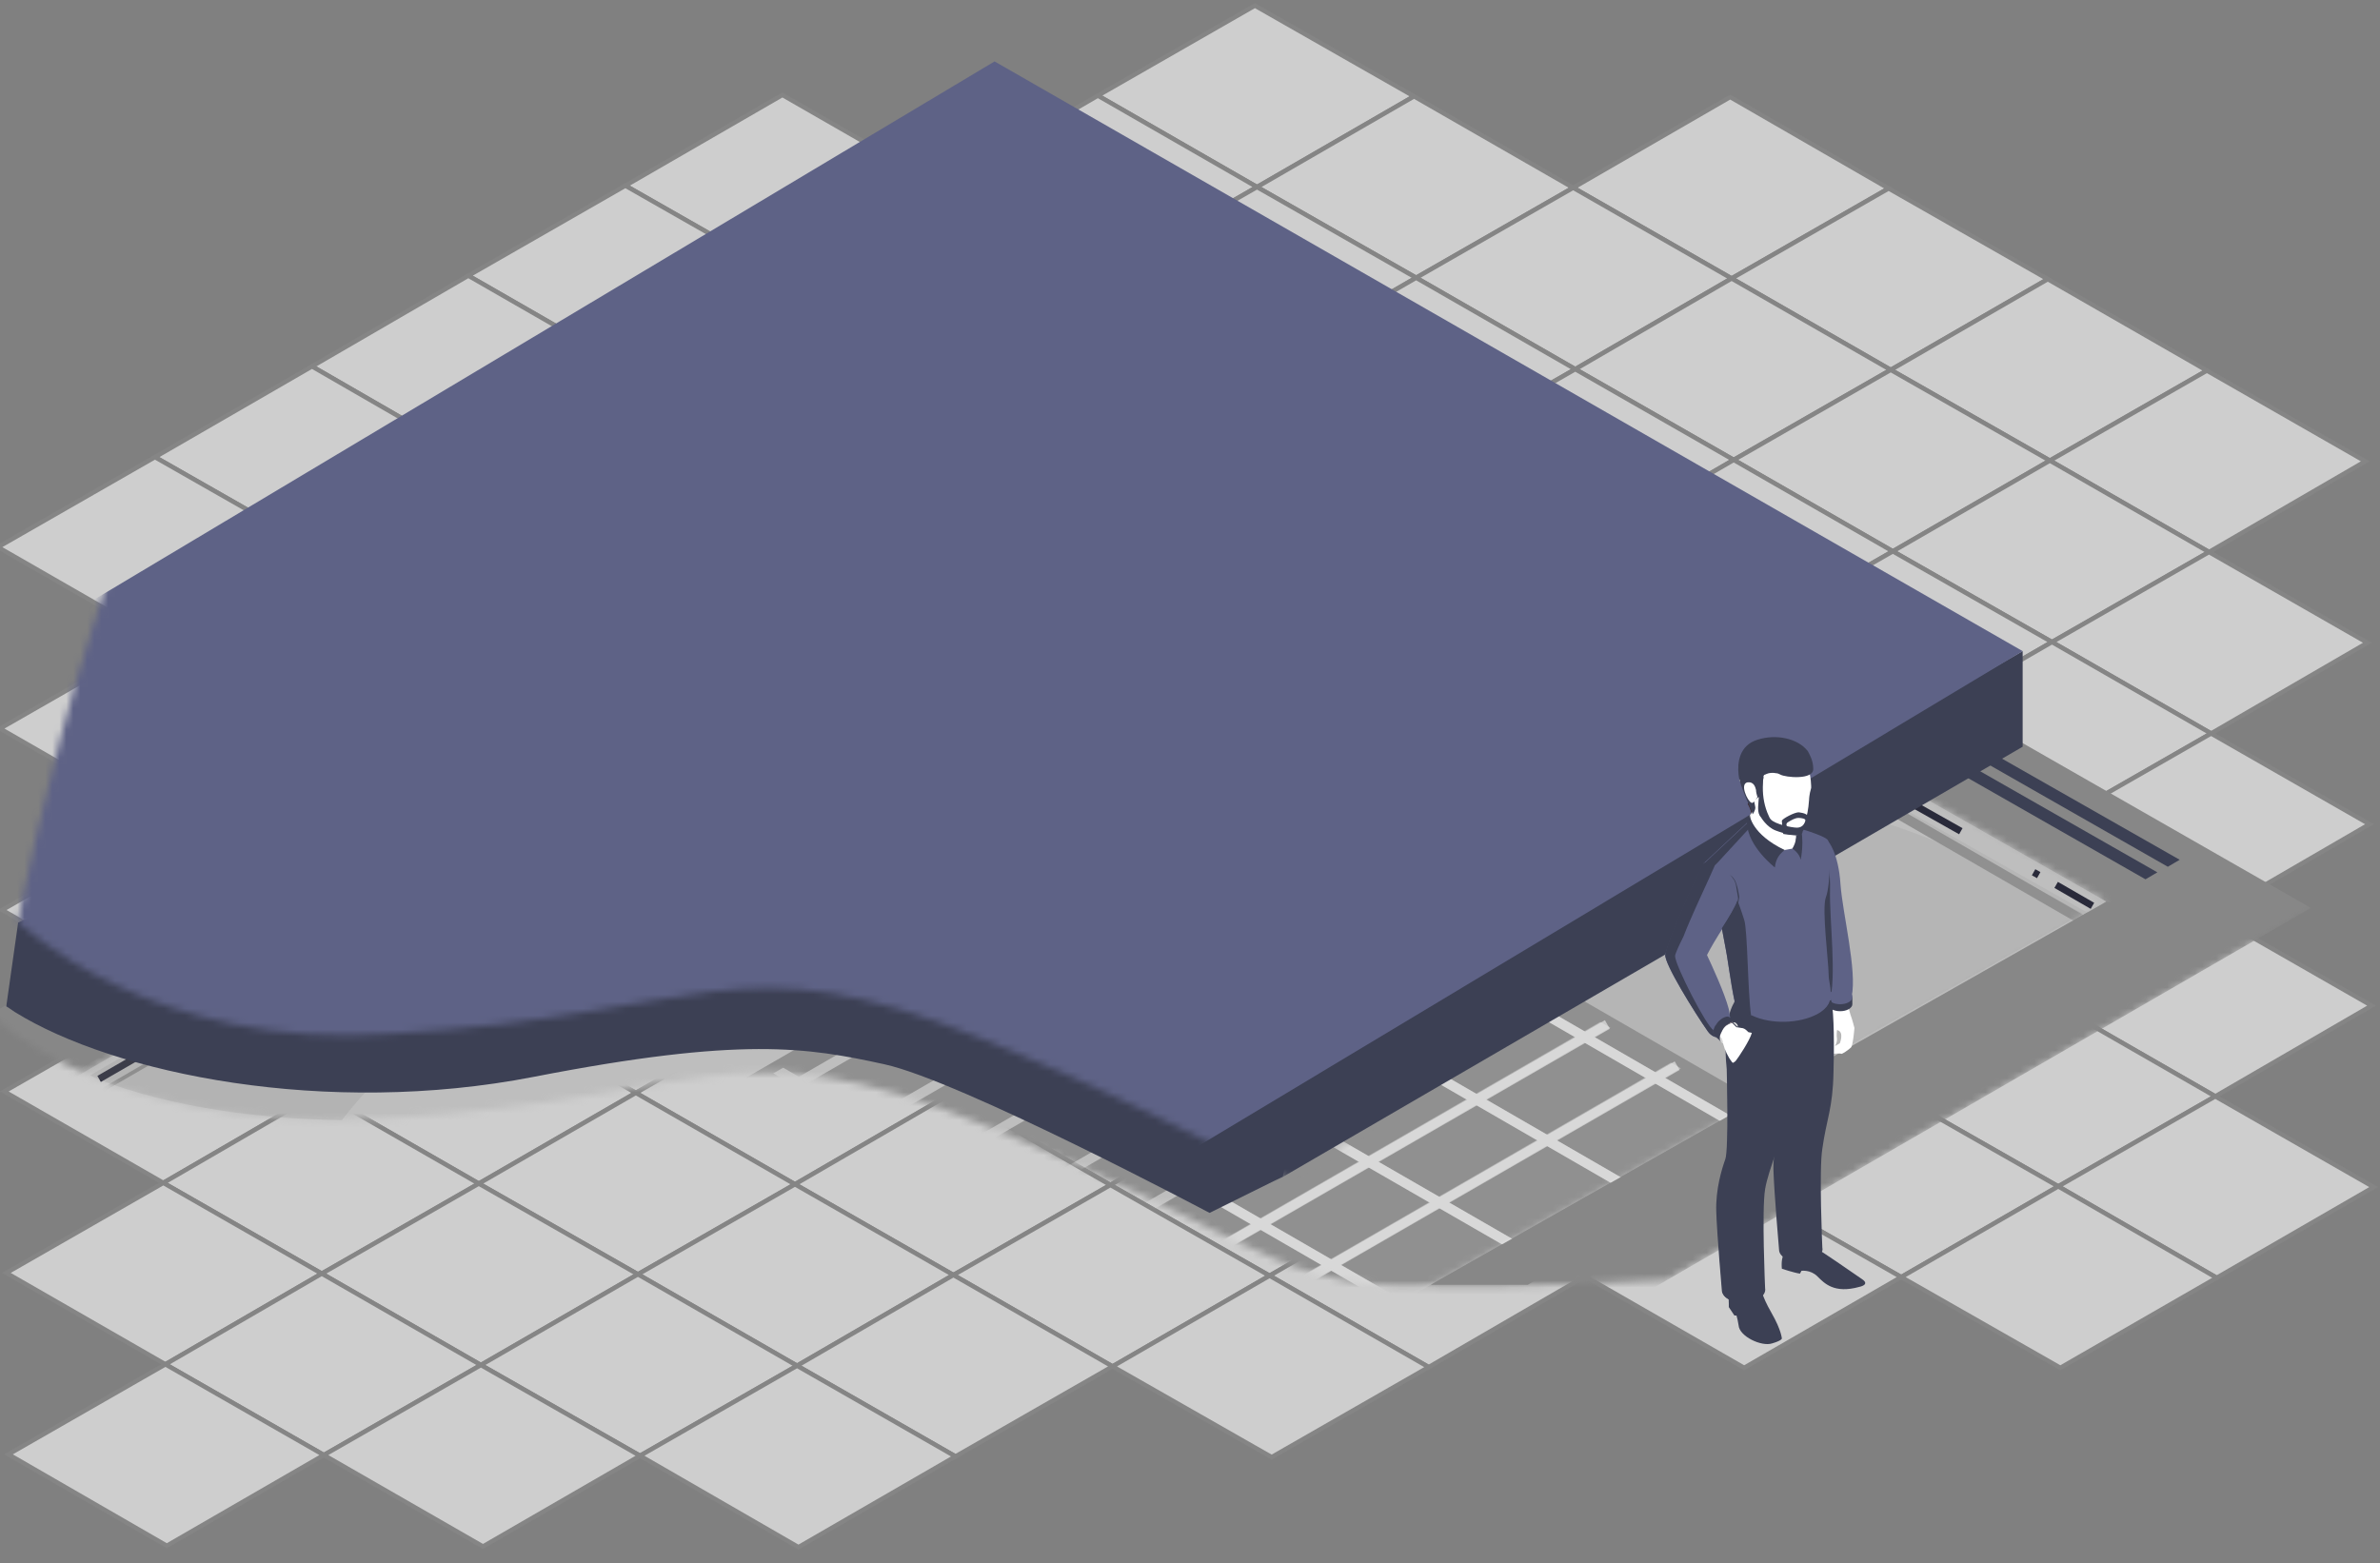 <svg width="341" height="224" viewBox="0 0 341 224" fill="none" xmlns="http://www.w3.org/2000/svg">
<rect x="0" y="0" width="341" height="224" fill="#808080" stroke="none"/>
<g clip-path="url(#clip0_14_7517)">
<g opacity="0.61">
<path d="M248.1 39.9L225.4 26.9L247.9 13.9L270.6 27L248.1 39.9Z" fill="white" stroke="#878787" stroke-width="0.638" stroke-miterlimit="10"/>
<path d="M270.9 53L248.1 39.9L270.6 27L293.4 40L270.9 53Z" fill="white" stroke="#878787" stroke-width="0.638" stroke-miterlimit="10"/>
<path d="M293.7 66L270.9 53L293.4 40L316.2 53.1L293.7 66Z" fill="white" stroke="#878787" stroke-width="0.638" stroke-miterlimit="10"/>
<path d="M316.5 79.102L293.7 66.002L316.2 53.102L338.9 66.102L316.5 79.102Z" fill="white" stroke="#878787" stroke-width="0.638" stroke-miterlimit="10"/>
<path d="M180.1 26.801L157.3 13.701L179.8 0.801L202.6 13.801L180.1 26.801Z" fill="white" stroke="#878787" stroke-width="0.638" stroke-miterlimit="10"/>
<path d="M202.9 39.801L180.1 26.801L202.6 13.801L225.4 26.901L202.9 39.801Z" fill="white" stroke="#878787" stroke-width="0.638" stroke-miterlimit="10"/>
<path d="M225.7 52.9L202.9 39.8L225.4 26.9L248.1 39.9L225.7 52.9Z" fill="white" stroke="#878787" stroke-width="0.638" stroke-miterlimit="10"/>
<path d="M248.4 65.9L225.7 52.9L248.1 39.9L270.9 53L248.4 65.9Z" fill="white" stroke="#878787" stroke-width="0.638" stroke-miterlimit="10"/>
<path d="M271.2 79L248.4 65.9L270.9 53L293.7 66L271.2 79Z" fill="white" stroke="#878787" stroke-width="0.638" stroke-miterlimit="10"/>
<path d="M294 92L271.2 79L293.7 66L316.5 79.1L294 92Z" fill="white" stroke="#878787" stroke-width="0.638" stroke-miterlimit="10"/>
<path d="M316.8 105.102L294 92.002L316.5 79.102L339.2 92.102L316.8 105.102Z" fill="white" stroke="#878787" stroke-width="0.638" stroke-miterlimit="10"/>
<path d="M157.6 39.701L134.9 26.701L157.3 13.701L180.1 26.801L157.6 39.701Z" fill="white" stroke="#878787" stroke-width="0.638" stroke-miterlimit="10"/>
<path d="M180.4 52.801L157.6 39.701L180.1 26.801L202.9 39.801L180.4 52.801Z" fill="white" stroke="#878787" stroke-width="0.638" stroke-miterlimit="10"/>
<path d="M203.2 65.801L180.4 52.801L202.9 39.801L225.7 52.901L203.2 65.801Z" fill="white" stroke="#878787" stroke-width="0.638" stroke-miterlimit="10"/>
<path d="M226 78.9L203.2 65.8L225.7 52.9L248.4 65.9L226 78.9Z" fill="white" stroke="#878787" stroke-width="0.638" stroke-miterlimit="10"/>
<path d="M248.7 91.9L226 78.9L248.4 65.9L271.2 79L248.7 91.9Z" fill="white" stroke="#878787" stroke-width="0.638" stroke-miterlimit="10"/>
<path d="M271.5 105L248.7 91.9L271.2 79L294 92L271.5 105Z" fill="white" stroke="#878787" stroke-width="0.638" stroke-miterlimit="10"/>
<path d="M294.3 118L271.5 105L294 92L316.8 105.1L294.3 118Z" fill="white" stroke="#878787" stroke-width="0.638" stroke-miterlimit="10"/>
<path d="M317.1 131.102L294.3 118.002L316.8 105.102L339.5 118.102L317.1 131.102Z" fill="white" stroke="#878787" stroke-width="0.638" stroke-miterlimit="10"/>
<path d="M112.4 39.602L89.6 26.602L112.1 13.602L134.9 26.702L112.4 39.602Z" fill="white" stroke="#878787" stroke-width="0.638" stroke-miterlimit="10"/>
<path d="M135.2 52.701L112.4 39.601L134.9 26.701L157.6 39.701L135.2 52.701Z" fill="white" stroke="#878787" stroke-width="0.638" stroke-miterlimit="10"/>
<path d="M157.9 65.701L135.2 52.701L157.6 39.701L180.4 52.801L157.9 65.701Z" fill="white" stroke="#878787" stroke-width="0.638" stroke-miterlimit="10"/>
<path d="M180.7 78.801L157.9 65.701L180.4 52.801L203.2 65.801L180.7 78.801Z" fill="white" stroke="#878787" stroke-width="0.638" stroke-miterlimit="10"/>
<path d="M203.5 91.801L180.7 78.801L203.2 65.801L226 78.901L203.5 91.801Z" fill="white" stroke="#878787" stroke-width="0.638" stroke-miterlimit="10"/>
<path d="M226.2 104.9L203.5 91.8L226 78.9L248.7 91.9L226.2 104.9Z" fill="white" stroke="#878787" stroke-width="0.638" stroke-miterlimit="10"/>
<path d="M249 117.9L226.2 104.9L248.7 91.9L271.5 105L249 117.9Z" fill="white" stroke="#878787" stroke-width="0.638" stroke-miterlimit="10"/>
<path d="M271.8 131L249 117.9L271.5 105L294.3 118L271.8 131Z" fill="white" stroke="#878787" stroke-width="0.638" stroke-miterlimit="10"/>
<path d="M294.6 144L271.8 131L294.3 118L317.1 131.1L294.6 144Z" fill="white" stroke="#878787" stroke-width="0.638" stroke-miterlimit="10"/>
<path d="M317.4 157.102L294.6 144.002L317.1 131.102L339.8 144.102L317.4 157.102Z" fill="white" stroke="#878787" stroke-width="0.638" stroke-miterlimit="10"/>
<path d="M89.9 52.602L67.1 39.502L89.6 26.602L112.4 39.602L89.9 52.602Z" fill="white" stroke="#878787" stroke-width="0.638" stroke-miterlimit="10"/>
<path d="M112.7 65.602L89.9 52.602L112.4 39.602L135.2 52.702L112.7 65.602Z" fill="white" stroke="#878787" stroke-width="0.638" stroke-miterlimit="10"/>
<path d="M135.5 78.701L112.7 65.601L135.2 52.701L157.9 65.701L135.5 78.701Z" fill="white" stroke="#878787" stroke-width="0.638" stroke-miterlimit="10"/>
<path d="M158.2 91.701L135.5 78.701L157.9 65.701L180.7 78.801L158.2 91.701Z" fill="white" stroke="#878787" stroke-width="0.638" stroke-miterlimit="10"/>
<path d="M181 104.801L158.2 91.701L180.7 78.801L203.5 91.801L181 104.801Z" fill="white" stroke="#878787" stroke-width="0.638" stroke-miterlimit="10"/>
<path d="M203.8 117.801L181 104.801L203.5 91.801L226.2 104.901L203.8 117.801Z" fill="white" stroke="#878787" stroke-width="0.638" stroke-miterlimit="10"/>
<path d="M226.5 130.9L203.8 117.8L226.2 104.9L249 117.9L226.5 130.9Z" fill="white" stroke="#878787" stroke-width="0.638" stroke-miterlimit="10"/>
<path d="M249.3 143.9L226.5 130.9L249 117.9L271.8 131L249.3 143.9Z" fill="white" stroke="#878787" stroke-width="0.638" stroke-miterlimit="10"/>
<path d="M272.1 157L249.3 143.9L271.8 131L294.6 144L272.1 157Z" fill="white" stroke="#878787" stroke-width="0.638" stroke-miterlimit="10"/>
<path d="M294.9 170L272.1 157L294.6 144L317.4 157.1L294.9 170Z" fill="white" stroke="#878787" stroke-width="0.638" stroke-miterlimit="10"/>
<path d="M317.6 183.102L294.9 170.002L317.4 157.102L340.1 170.102L317.6 183.102Z" fill="white" stroke="#878787" stroke-width="0.638" stroke-miterlimit="10"/>
<path d="M67.4 65.6L44.7 52.5L67.1 39.5L89.9 52.6L67.4 65.6Z" fill="white" stroke="#878787" stroke-width="0.638" stroke-miterlimit="10"/>
<path d="M90.2 78.602L67.4 65.602L89.9 52.602L112.7 65.602L90.2 78.602Z" fill="white" stroke="#878787" stroke-width="0.638" stroke-miterlimit="10"/>
<path d="M113 91.602L90.2 78.602L112.7 65.602L135.5 78.702L113 91.602Z" fill="white" stroke="#878787" stroke-width="0.638" stroke-miterlimit="10"/>
<path d="M135.8 104.701L113 91.601L135.5 78.701L158.2 91.701L135.8 104.701Z" fill="white" stroke="#878787" stroke-width="0.638" stroke-miterlimit="10"/>
<path d="M158.5 117.701L135.8 104.701L158.2 91.701L181 104.801L158.5 117.701Z" fill="white" stroke="#878787" stroke-width="0.638" stroke-miterlimit="10"/>
<path d="M181.3 130.801L158.5 117.701L181 104.801L203.8 117.801L181.3 130.801Z" fill="white" stroke="#878787" stroke-width="0.638" stroke-miterlimit="10"/>
<path d="M204.1 143.801L181.3 130.801L203.8 117.801L226.5 130.901L204.1 143.801Z" fill="white" stroke="#878787" stroke-width="0.638" stroke-miterlimit="10"/>
<path d="M226.8 156.9L204.1 143.8L226.5 130.9L249.3 143.9L226.8 156.9Z" fill="white" stroke="#878787" stroke-width="0.638" stroke-miterlimit="10"/>
<path d="M249.6 170L226.9 156.9L249.3 143.9L272.1 157L249.6 170Z" fill="white" stroke="#878787" stroke-width="0.638" stroke-miterlimit="10"/>
<path d="M272.4 183L249.6 170L272.1 157L294.9 170L272.4 183Z" fill="white" stroke="#878787" stroke-width="0.638" stroke-miterlimit="10"/>
<path d="M295.2 196L272.4 183L294.9 170L317.6 183.1L295.2 196Z" fill="white" stroke="#878787" stroke-width="0.638" stroke-miterlimit="10"/>
<path d="M45 78.5L22.2 65.5L44.7 52.5L67.4 65.6L45 78.5Z" fill="white" stroke="#878787" stroke-width="0.638" stroke-miterlimit="10"/>
<path d="M67.7 91.602L45 78.502L67.4 65.602L90.2 78.602L67.7 91.602Z" fill="white" stroke="#878787" stroke-width="0.638" stroke-miterlimit="10"/>
<path d="M90.5 104.602L67.7 91.602L90.2 78.602L113 91.602L90.5 104.602Z" fill="white" stroke="#878787" stroke-width="0.638" stroke-miterlimit="10"/>
<path d="M113.3 117.602L90.5 104.602L113 91.602L135.8 104.702L113.3 117.602Z" fill="white" stroke="#878787" stroke-width="0.638" stroke-miterlimit="10"/>
<path d="M136 130.701L113.3 117.601L135.8 104.701L158.5 117.701L136 130.701Z" fill="white" stroke="#878787" stroke-width="0.638" stroke-miterlimit="10"/>
<path d="M158.8 143.801L136 130.701L158.5 117.701L181.3 130.801L158.8 143.801Z" fill="white" stroke="#878787" stroke-width="0.638" stroke-miterlimit="10"/>
<path d="M181.6 156.801L158.8 143.801L181.3 130.801L204.1 143.801L181.6 156.801Z" fill="white" stroke="#878787" stroke-width="0.638" stroke-miterlimit="10"/>
<path d="M204.4 169.801L181.6 156.801L204.1 143.801L226.8 156.901L204.4 169.801Z" fill="white" stroke="#878787" stroke-width="0.638" stroke-miterlimit="10"/>
<path d="M227.1 182.9L204.4 169.8L226.9 156.9L249.6 170L227.1 182.9Z" fill="white" stroke="#878787" stroke-width="0.638" stroke-miterlimit="10"/>
<path d="M249.9 196L227.1 182.9L249.6 170L272.4 183L249.9 196Z" fill="white" stroke="#878787" stroke-width="0.638" stroke-miterlimit="10"/>
<path d="M22.5 91.5L-0.3 78.4L22.2 65.5L45 78.5L22.5 91.5Z" fill="white" stroke="#878787" stroke-width="0.638" stroke-miterlimit="10"/>
<path d="M45.2 104.5L22.5 91.5L45 78.5L67.7 91.6L45.2 104.5Z" fill="white" stroke="#878787" stroke-width="0.638" stroke-miterlimit="10"/>
<path d="M68 117.602L45.2 104.502L67.7 91.602L90.5 104.602L68 117.602Z" fill="white" stroke="#878787" stroke-width="0.638" stroke-miterlimit="10"/>
<path d="M90.8 130.602L68 117.602L90.5 104.602L113.3 117.602L90.8 130.602Z" fill="white" stroke="#878787" stroke-width="0.638" stroke-miterlimit="10"/>
<path d="M113.6 143.702L90.8 130.602L113.3 117.602L136 130.702L113.6 143.702Z" fill="white" stroke="#878787" stroke-width="0.638" stroke-miterlimit="10"/>
<path d="M136.3 156.701L113.6 143.701L136 130.701L158.8 143.801L136.3 156.701Z" fill="white" stroke="#878787" stroke-width="0.638" stroke-miterlimit="10"/>
<path d="M159.1 169.801L136.3 156.701L158.8 143.801L181.6 156.801L159.1 169.801Z" fill="white" stroke="#878787" stroke-width="0.638" stroke-miterlimit="10"/>
<path d="M181.9 182.801L159.1 169.801L181.6 156.801L204.4 169.801L181.9 182.801Z" fill="white" stroke="#878787" stroke-width="0.638" stroke-miterlimit="10"/>
<path d="M204.7 195.901L181.9 182.801L204.4 169.801L227.1 182.901L204.7 195.901Z" fill="white" stroke="#878787" stroke-width="0.638" stroke-miterlimit="10"/>
<path d="M22.8 117.5L0 104.4L22.5 91.5L45.2 104.5L22.8 117.5Z" fill="white" stroke="#878787" stroke-width="0.638" stroke-miterlimit="10"/>
<path d="M45.6 130.5L22.8 117.5L45.2 104.5L68 117.6L45.6 130.5Z" fill="white" stroke="#878787" stroke-width="0.638" stroke-miterlimit="10"/>
<path d="M68.3 143.602L45.6 130.502L68 117.602L90.8 130.602L68.3 143.602Z" fill="white" stroke="#878787" stroke-width="0.638" stroke-miterlimit="10"/>
<path d="M91.1 156.602L68.3 143.602L90.8 130.602L113.6 143.702L91.1 156.602Z" fill="white" stroke="#878787" stroke-width="0.638" stroke-miterlimit="10"/>
<path d="M113.9 169.701L91.1 156.601L113.6 143.701L136.3 156.701L113.9 169.701Z" fill="white" stroke="#878787" stroke-width="0.638" stroke-miterlimit="10"/>
<path d="M136.6 182.701L113.9 169.701L136.3 156.701L159.1 169.801L136.6 182.701Z" fill="white" stroke="#878787" stroke-width="0.638" stroke-miterlimit="10"/>
<path d="M159.4 195.801L136.6 182.701L159.1 169.801L181.9 182.801L159.4 195.801Z" fill="white" stroke="#878787" stroke-width="0.638" stroke-miterlimit="10"/>
<path d="M182.2 208.801L159.4 195.801L181.9 182.801L204.7 195.901L182.2 208.801Z" fill="white" stroke="#878787" stroke-width="0.638" stroke-miterlimit="10"/>
<path d="M23.1 143.5L0.3 130.4L22.8 117.5L45.6 130.5L23.1 143.5Z" fill="white" stroke="#878787" stroke-width="0.638" stroke-miterlimit="10"/>
<path d="M45.8 156.5L23.1 143.5L45.6 130.5L68.3 143.6L45.8 156.5Z" fill="white" stroke="#878787" stroke-width="0.638" stroke-miterlimit="10"/>
<path d="M68.6 169.602L45.8 156.502L68.3 143.602L91.1 156.602L68.6 169.602Z" fill="white" stroke="#878787" stroke-width="0.638" stroke-miterlimit="10"/>
<path d="M91.4 182.602L68.6 169.602L91.1 156.602L113.9 169.702L91.4 182.602Z" fill="white" stroke="#878787" stroke-width="0.638" stroke-miterlimit="10"/>
<path d="M114.2 195.701L91.4 182.601L113.9 169.701L136.6 182.701L114.2 195.701Z" fill="white" stroke="#878787" stroke-width="0.638" stroke-miterlimit="10"/>
<path d="M136.9 208.701L114.2 195.701L136.6 182.701L159.4 195.801L136.9 208.701Z" fill="white" stroke="#878787" stroke-width="0.638" stroke-miterlimit="10"/>
<path d="M23.4 169.5L0.6 156.4L23.1 143.5L45.8 156.5L23.4 169.5Z" fill="white" stroke="#878787" stroke-width="0.638" stroke-miterlimit="10"/>
<path d="M46.1 182.5L23.4 169.5L45.8 156.5L68.6 169.6L46.1 182.5Z" fill="white" stroke="#878787" stroke-width="0.638" stroke-miterlimit="10"/>
<path d="M68.9 195.602L46.1 182.502L68.6 169.602L91.4 182.602L68.9 195.602Z" fill="white" stroke="#878787" stroke-width="0.638" stroke-miterlimit="10"/>
<path d="M91.7 208.602L68.9 195.602L91.4 182.602L114.2 195.702L91.7 208.602Z" fill="white" stroke="#878787" stroke-width="0.638" stroke-miterlimit="10"/>
<path d="M114.4 221.701L91.7 208.601L114.2 195.701L136.9 208.701L114.4 221.701Z" fill="white" stroke="#878787" stroke-width="0.638" stroke-miterlimit="10"/>
<path d="M23.7 195.5L0.9 182.4L23.4 169.5L46.1 182.5L23.7 195.5Z" fill="white" stroke="#878787" stroke-width="0.638" stroke-miterlimit="10"/>
<path d="M46.4 208.5L23.7 195.5L46.1 182.5L68.9 195.6L46.4 208.5Z" fill="white" stroke="#878787" stroke-width="0.638" stroke-miterlimit="10"/>
<path d="M69.2 221.602L46.4 208.502L68.9 195.602L91.7 208.602L69.2 221.602Z" fill="white" stroke="#878787" stroke-width="0.638" stroke-miterlimit="10"/>
<path d="M23.9 221.5L1.2 208.4L23.7 195.5L46.4 208.5L23.9 221.5Z" fill="white" stroke="#878787" stroke-width="0.638" stroke-miterlimit="10"/>
</g>
<mask id="mask0_14_7517" style="mask-type:luminance" maskUnits="userSpaceOnUse" x="-4" y="20" width="346" height="165">
<path d="M-3.9 142.501C-3.9 142.501 10.7 162.901 56 160.201C101.3 157.501 104.8 146.501 140.7 161.101C176.6 175.701 182.4 183.701 200.1 184.201C217.8 184.701 238.8 183.401 238.8 183.401L341.4 124.401L232.8 20.201L169.4 21.101L116.2 67.701L2.2 132.001L-3.9 142.501Z" fill="white"/>
</mask>
<g mask="url(#mask0_14_7517)">
<path d="M6.5 317.702L-147.4 228.902L178.1 42.602L331.1 130.102L6.5 317.702Z" fill="#878787"/>
<path d="M-118.6 229.201L177.1 58.201L301.8 129.201L4.3 297.901L-118.6 229.201Z" fill="#B7B7B7"/>
<mask id="mask1_14_7517" style="mask-type:luminance" maskUnits="userSpaceOnUse" x="-119" y="58" width="421" height="240">
<path d="M-118.6 229.201L177.1 58.201L301.8 129.201L4.3 297.901L-118.6 229.201Z" fill="white"/>
</mask>
<g mask="url(#mask1_14_7517)">
<path d="M178.1 114.301L-71 255.701L4.1 298.801L252.4 157.701L178.1 114.301Z" fill="#878787"/>
<path d="M-65.1 258.8L181.5 116.4" stroke="#C1C1C1" stroke-width="1.414" stroke-miterlimit="10"/>
<path d="M183.2 127.101L191.6 122.301" stroke="#C1C1C1" stroke-width="1.414" stroke-miterlimit="10"/>
<path d="M-55 264.6L183.2 127.1" stroke="#C1C1C1" stroke-width="1.414" stroke-miterlimit="10"/>
<path d="M-45 270.5L201.6 128.1" stroke="#C1C1C1" stroke-width="1.414" stroke-miterlimit="10"/>
<path d="M-35 276.4L211.7 134" stroke="#C1C1C1" stroke-width="1.414" stroke-miterlimit="10"/>
<path d="M-24.9 282.3L221.7 139.9" stroke="#C1C1C1" stroke-width="1.414" stroke-miterlimit="10"/>
<path d="M-14.9 288.201L231.8 145.801" stroke="#C1C1C1" stroke-width="1.414" stroke-miterlimit="10"/>
<path d="M-4.8 294.101L241.8 151.701" stroke="#C1C1C1" stroke-width="1.414" stroke-miterlimit="10"/>
<path d="M139.4 223.1L62.8 178.9" stroke="#C1C1C1" stroke-width="1.414" stroke-miterlimit="10"/>
<path d="M155 214.2L78.4 170" stroke="#C1C1C1" stroke-width="1.414" stroke-miterlimit="10"/>
<path d="M170.5 205.301L94 161.201" stroke="#C1C1C1" stroke-width="1.414" stroke-miterlimit="10"/>
<path d="M186.1 196.501L109.6 152.301" stroke="#C1C1C1" stroke-width="1.414" stroke-miterlimit="10"/>
<path d="M201.7 187.6L125.2 143.4" stroke="#C1C1C1" stroke-width="1.414" stroke-miterlimit="10"/>
<path d="M217.3 178.7L140.8 134.6" stroke="#C1C1C1" stroke-width="1.414" stroke-miterlimit="10"/>
<path d="M232.9 169.901L156.4 125.701" stroke="#C1C1C1" stroke-width="1.414" stroke-miterlimit="10"/>
<path d="M248.5 161.001L172 116.801" stroke="#C1C1C1" stroke-width="1.414" stroke-miterlimit="10"/>
<path d="M-114.8 230.6L176.8 61.9V114.9L-71.5 258.2L-114.8 230.6Z" fill="#C1C1C1" stroke="#878787" stroke-width="1.414" stroke-miterlimit="10"/>
<path d="M176.4 61.5L300 132.8L254.4 160.1L176.4 115.1V61.5Z" fill="#C1C1C1" stroke="#878787" stroke-width="1.414" stroke-miterlimit="10"/>
<path d="M-117.9 230.6L176.8 59.4L305.7 132.2" stroke="#C1C1C1" stroke-width="4.009" stroke-miterlimit="10"/>
</g>
<path opacity="0.2" d="M79.9 254.501L298.4 130.901C298.4 130.901 273.3 116.401 260.6 116.001C239.9 115.201 215.4 144.201 204.8 154.301C194.2 164.401 190.4 170.601 161.5 175.001C132.6 179.401 109.5 190.701 98.8 202.001C88.1 213.301 79.3 228.201 79.9 254.501Z" fill="#878787"/>
<g opacity="0.6">
<mask id="mask2_14_7517" style="mask-type:luminance" maskUnits="userSpaceOnUse" x="85" y="120" width="230" height="148">
<path d="M179.3 267.901L315 138.801C315 138.801 273.9 119.701 253.2 120.301C232.5 120.901 213 146.901 202.3 156.901C191.6 166.901 182.8 170.701 154 175.101C125.2 179.501 102 194.901 91.4 206.201C80.8 217.501 72.1 232.701 179.3 267.901Z" fill="white"/>
</mask>
<g mask="url(#mask2_14_7517)">
<path d="M-65.1 258.8L181.5 116.4" stroke="#B6DFE9" stroke-width="1.414" stroke-miterlimit="10"/>
<path d="M-55 264.601L191.6 122.301" stroke="#B6DFE9" stroke-width="1.414" stroke-miterlimit="10"/>
<path d="M-45 270.5L201.6 128.1" stroke="#B6DFE9" stroke-width="1.414" stroke-miterlimit="10"/>
<path d="M-35 276.4L211.7 134" stroke="#B6DFE9" stroke-width="1.414" stroke-miterlimit="10"/>
<path d="M-24.9 282.3L219.9 141" stroke="white" stroke-width="1.414" stroke-miterlimit="10"/>
<path d="M-14.9 288.201L230.3 146.801" stroke="white" stroke-width="1.414" stroke-miterlimit="10"/>
<path d="M-4.8 294.101L240.3 152.701" stroke="white" stroke-width="1.414" stroke-miterlimit="10"/>
<path d="M139.4 223.1L62.8 178.9" stroke="#B6DFE9" stroke-width="1.414" stroke-miterlimit="10"/>
<path d="M155 214.2L78.4 170" stroke="#B6DFE9" stroke-width="1.414" stroke-miterlimit="10"/>
<path d="M170.5 205.301L94 161.201" stroke="#B6DFE9" stroke-width="1.414" stroke-miterlimit="10"/>
<path d="M186.1 196.501L109.6 152.301" stroke="#B6DFE9" stroke-width="1.414" stroke-miterlimit="10"/>
<path d="M201.7 187.6L125.2 143.4" stroke="white" stroke-width="1.414" stroke-miterlimit="10"/>
<path d="M217.3 178.7L140.8 134.6" stroke="white" stroke-width="1.414" stroke-miterlimit="10"/>
<path d="M232.9 169.901L156.4 125.701" stroke="white" stroke-width="1.414" stroke-miterlimit="10"/>
<path d="M248.5 161.001L172 116.801" stroke="white" stroke-width="1.414" stroke-miterlimit="10"/>
</g>
</g>
<path opacity="0.2" d="M177.1 58.201L8.8 155.501L144 218.701L301.8 129.201L177.1 58.201Z" fill="#B7B7B7"/>
</g>
<path opacity="0.47" d="M188.8 125.602L187.8 125.002L189.2 124.102L188.5 122.902L186.4 124.202L178 119.402L179.8 118.402L179.1 117.202L176.6 118.602L174 117.102L173.3 118.302L175.2 119.402L161.2 127.102C162.2 127.102 163.1 127.102 164.1 127.102L176.6 120.202L185.1 125.002L182.9 126.402L183.2 126.802L185.1 126.702L186.5 125.802L187.7 126.502H188.3L188.8 125.602Z" fill="white"/>
<path d="M301.8 129.201L205 184.101H218.9L308.6 130.701L301.8 129.201Z" fill="#878787"/>
<path d="M14.2 154.602L19.4 151.602" stroke="#292A3A" stroke-miterlimit="10"/>
<path d="M24.2 148.9L169.4 64.9" stroke="#292A3A" stroke-miterlimit="10" stroke-dasharray="11.58 11.58"/>
<path d="M171.8 63.5L177 60.5L182.2 63.4" stroke="#292A3A" stroke-miterlimit="10"/>
<path d="M187.1 66.201L292.1 125.401" stroke="#292A3A" stroke-miterlimit="10" stroke-dasharray="11.97 11.97"/>
<path d="M294.6 126.801L299.8 129.801" stroke="#292A3A" stroke-miterlimit="10"/>
<path opacity="0.2" d="M177.1 59.201L12.9 154.101C12.9 154.101 25.3 160.201 49 160.501C49 160.501 62.9 141.301 90.9 130.601C118.9 119.901 190.4 135.501 218.3 119.201C238.9 107.201 217.8 81.901 217.8 81.901L177.1 59.201Z" fill="#878787"/>
<path d="M307.4 126L309.1 125L264.4 99.5L262.7 100.5L307.4 126Z" fill="#3C4054"/>
<path d="M310.6 124.201L312.3 123.201L267.5 97.701L265.9 98.701L310.6 124.201Z" fill="#3C4054"/>
<path d="M183.8 168.601L173.3 173.801C173.3 173.801 137.7 154.901 126.7 152.501C115.7 150.101 106.3 148.501 76.5 154.301C46.7 160.101 16.4 153.901 2.1 145.001C1.7 144.701 0.9 144.201 0.9 144.201L2.6 132.201L6.3 130.501L109.4 129.701L188.3 146.301L183.8 168.601Z" fill="#3C4054"/>
<mask id="mask3_14_7517" style="mask-type:luminance" maskUnits="userSpaceOnUse" x="2" y="-19" width="340" height="203">
<path d="M56.4 148.101C101.7 145.401 105.2 134.401 141.1 149.001C177 163.601 182.8 171.601 200.5 172.101C218.2 172.601 239.2 183.501 239.2 183.501L341.8 124.501L233.2 20.301C233.2 20.301 141.1 -18.599 125.2 -18.299C93.5 -17.699 58.2 23.801 43.8 34.001C17.1 52.901 2.6 132.101 2.6 132.101C2.6 132.101 21.7 150.801 56.4 148.101Z" fill="white"/>
</mask>
<g mask="url(#mask3_14_7517)">
<path d="M289.8 93.301L123 189.501V204.001L289.8 107.001V93.301Z" fill="#3C4054"/>
<path d="M142.5 8.801L-52.4 125.301L109.6 201.501L289.8 93.301L142.5 8.801Z" fill="#5E6286"/>
</g>
<path d="M261.9 120.502C261.9 120.502 263.4 122.102 263.7 126.702C264 130.902 266.1 139.102 265.3 142.802H261.7L260.6 135.602L261.9 120.502Z" fill="#5E6286"/>
<path d="M261 121.201C261 121.201 262.3 123.001 262.2 127.501C262.1 131.801 263.2 140.101 262.1 143.701L258.6 143.301L258.3 136.001L261 121.201Z" fill="#3C4054"/>
<path d="M265.1 145.302C264.9 144.602 264.5 143.202 264.6 143.102L264.4 142.602L262.6 143.002C262.6 143.002 262.6 144.202 262.2 145.202C261.8 146.202 261.7 147.002 261.8 147.702C261.9 148.402 262 150.002 262 150.002L262.3 150.302L262.5 151.002C262.5 151.002 263.7 150.902 263.8 151.002C263.9 151.102 264.9 150.402 265.2 150.102C265.5 149.802 265.7 147.302 265.7 147.302C265.7 147.302 265.4 146.102 265.1 145.302ZM263.6 149.502L262.9 149.902C262.9 149.902 263.2 149.502 263.2 148.902C263.1 148.302 263.2 147.602 263.2 147.602C264.3 147.802 263.6 149.502 263.6 149.502Z" fill="white"/>
<path d="M265.4 142.9V143.9C265.4 144.2 265.2 144.4 264.9 144.6C264.2 145 263.1 145 262.4 144.6C262.1 144.4 261.9 144.1 261.9 143.9C261.9 143.8 261.9 142.9 261.9 142.9H265.4Z" fill="#3C4054"/>
<path d="M264.9 142.101C265.6 142.501 265.6 143.201 264.9 143.601C264.2 144.001 263.1 144.001 262.4 143.601C261.7 143.201 261.7 142.501 262.4 142.101C263 141.701 264.2 141.701 264.9 142.101Z" fill="#5E6286"/>
<path d="M255.3 191.801C255.3 191.901 255.3 190.701 253.8 188.101C252.3 185.501 252.4 184.601 252.2 184.601C252 184.501 247.7 184.601 247.7 184.601C247.6 184.701 247.7 186.801 247.7 186.801V187.301L248.5 188.501H248.8C248.9 188.801 249 189.301 249.1 189.901C249.2 191.501 252.4 193.001 253.9 192.501C255.3 192.101 255.3 191.801 255.3 191.801Z" fill="#3C4054"/>
<path d="M255.3 181.802C255.3 181.802 257.1 182.402 257.9 182.502L258.1 182.102C258.1 182.102 259.4 181.902 260.4 182.902C261.4 183.902 262.8 185.402 266.4 184.402C266.4 184.402 268 184.102 266.8 183.302C265.6 182.502 260.5 178.902 260.5 179.102C260.5 179.202 256 179.102 256 179.102C256 179.102 255.1 179.702 255.3 181.802Z" fill="#3C4054"/>
<path d="M262.7 153.602C262.6 158.902 261.7 160.302 261.1 164.602C260.6 167.602 261.1 178.802 261.1 178.802C261.2 179.202 261 179.502 260.7 179.902C260.6 180.002 260.4 180.202 260.2 180.302C259.3 180.802 257.9 181.002 256.8 180.702C256.4 180.602 256.1 180.502 255.8 180.302C255.2 180.002 254.9 179.502 254.9 179.102C254.9 179.102 254.2 171.002 254.1 167.802C254 164.602 254.9 161.702 255.4 160.302C255.9 158.902 255.6 147.402 255.6 147.402C255.2 143.602 255.8 141.602 255.8 141.602C255.8 141.602 262.3 143.402 262.4 143.402C262.8 145.302 262.8 150.202 262.7 153.602Z" fill="#3C4054"/>
<path d="M259.6 145.401C259.6 145.401 258.7 151.101 258.6 152.301C258.5 152.901 258.1 153.301 257.7 153.501C257.6 153.901 257.6 154.301 257.5 154.601C255.4 163.401 253.4 167.401 252.9 170.401C252.4 173.401 252.9 184.601 252.9 184.601C253 185.101 252.7 185.701 252 186.101C251.1 186.601 249.7 186.801 248.6 186.501C248.4 186.501 248.2 186.401 248.1 186.301C247.9 186.201 247.8 186.201 247.6 186.101C247 185.801 246.7 185.301 246.7 184.901C246.7 184.901 246 176.801 245.9 173.601C245.8 170.401 246.7 167.501 247.2 166.101C247.7 164.701 247.4 153.201 247.4 153.201C246.6 145.301 248.8 143.201 248.8 143.201L251.2 143.701L255.7 144.601C255.7 144.601 257.3 143.501 258.2 144.901C258.3 145.001 258.3 145.401 258.3 145.801L259.6 145.401Z" fill="#3C4054"/>
<path d="M251.2 143.701V146.301V146.901L247.9 152.501L248.4 152.401C248.4 152.401 249.4 162.601 248.3 166.301C247.4 169.101 247.3 175.101 248.2 186.401C248 186.301 247.9 186.301 247.7 186.201C247.1 185.901 246.8 185.401 246.8 185.001C246.8 185.001 246.1 176.901 246 173.701C245.9 170.501 246.8 167.601 247.3 166.201C247.8 164.801 247.5 153.301 247.5 153.301C246.7 145.401 248.9 143.301 248.9 143.301L251.2 143.701Z" fill="#3C4054"/>
<path d="M250.7 116.802C250.7 116.802 251 116.202 252.9 115.902C254.8 115.602 251.9 118.602 251.9 118.602L251.3 119.702L250.6 117.502L250.7 116.802Z" fill="#D9D9D9"/>
<path d="M262.2 143.2C262 144.7 259.9 146.2 258.7 146.8C257.5 147.4 253.8 147 252.9 146.7C252.3 146.5 251.7 146.5 251.2 146.4C250.9 146.4 250.7 146.3 250.4 146.2C249.6 145.9 248.7 144.3 248.5 143.4C248 141.1 247.4 136.5 247.3 136.2L246.7 133L246.6 132.5L244.7 125.9L244.4 124.8L244.1 123.7L250.3 117.9H250.5L256.8 118.4C256.8 118.4 261.5 119.7 261.9 120.4C262.3 121.1 262.3 126.8 261.6 128.6C261 130.2 262 137.9 262 139.6C262 140.8 262.5 141.7 262.2 143.2Z" fill="#5E6286"/>
<path d="M258.9 136.101C258.1 127.901 250.7 118.401 250.7 118.401C250.7 117.501 251.2 115.101 251.2 115.101C253.7 114.601 255.4 116.901 256.5 118.001C257.2 118.701 257.7 119.301 257.7 119.301C258.1 122.801 258.9 136.101 258.9 136.101Z" fill="white"/>
<path d="M250.4 115.201C250.4 115.201 250.9 116.001 250.9 116.601C250.9 116.601 251.5 115.201 251.4 115.301C251.4 115.301 251.2 114.701 251 114.701C250.7 114.701 250.4 115.201 250.4 115.201Z" fill="#3F292A"/>
<path d="M255.7 121.801L252.4 123.501C252.4 123.501 255.8 127.601 255.7 127.801C255.6 128.101 259 136.801 259 136.801V123.201C259 123.201 257.8 122.201 257.7 121.801C257.6 121.401 256.8 121.601 256.8 121.601L255.7 121.801Z" fill="#5E6286"/>
<path d="M250.3 117.901L250.7 116.801C250.7 116.801 250.9 119.501 255.7 121.801L255.6 121.901C254.8 122.501 254.4 123.301 254.3 124.301C254.3 124.301 250.4 121.301 250.3 117.901Z" fill="#3C4054"/>
<path d="M258 123.2C257.9 122.7 257.6 122.3 257.3 122C257 121.7 256.8 121.6 256.8 121.6C257.1 121.1 257.3 120.6 257.3 120.1C257.3 120 257.3 119.8 257.3 119.7C257.3 119.2 257.2 118.7 257.1 118.1L257.3 117.9L257.9 118.3C258.6 120.4 258 123.2 258 123.2Z" fill="#3C4054"/>
<path d="M259.5 112.901C259.2 113.901 259.2 114.601 259.2 114.601C259.1 116.001 258.9 117.001 258.6 117.701C258.4 118.401 258.1 118.801 258 119.101C257.9 119.301 257.8 119.401 257.8 119.501C257.6 119.901 255.4 119.501 254.1 119.001C252.8 118.501 252 117.101 252 117.101C251.8 116.901 251.7 116.701 251.6 116.501C250.7 115.001 251 114.101 249.2 111.801C249.7 105.601 254.3 106.101 254.3 106.101C259.7 106.201 259.5 112.901 259.5 112.901Z" fill="white"/>
<path d="M257.3 119.702C257.3 119.802 257.3 120.002 257.3 120.102C256.1 120.402 254.2 119.802 253.4 119.002C252.5 118.202 252.1 117.102 252.1 117.102C252.1 117.102 252.9 118.502 254.2 119.002C255.1 119.402 256.6 119.702 257.3 119.702Z" fill="white"/>
<path d="M262.3 143.802C262.3 144.802 261.6 145.802 260.3 146.602C257.6 148.202 253.2 148.202 250.5 146.602C249.3 145.902 248.6 145.002 248.5 144.002C248.5 143.902 248.5 143.802 248.5 143.702C248.5 143.502 248.5 143.402 248.6 143.202V143.102C248.8 143.902 249.5 144.702 250.5 145.302C250.6 145.402 250.8 145.502 251 145.502C253.7 146.802 257.8 146.702 260.4 145.302C261.5 144.702 262.1 143.902 262.4 143.102C262.3 143.402 262.3 143.602 262.3 143.802Z" fill="#3C4054"/>
<path d="M248.3 146.501C248.1 146.501 247.9 146.601 247.7 146.701C247.3 146.901 247 147.201 246.8 147.601C246.6 147.801 246.5 148.101 246.5 148.401C245.1 146.701 238.8 138.501 238.7 137.001C238.6 135.301 244.3 123.701 244.3 123.701C249.1 124.601 247.8 129.101 247.8 129.101L243.3 136.401C243.3 136.401 243 137.101 243.9 140.101C244.6 142.401 247.2 145.301 248.3 146.501Z" fill="#FFD7CC"/>
<path d="M249.2 128.501C249.2 128.601 249.1 128.801 249.1 129.001C248.7 129.901 247.8 131.401 246.9 132.901C246 134.301 245.1 135.801 244.6 136.801C244.5 137.101 244.4 137.401 244.4 137.601C244.4 137.601 241.8 137.301 240.1 137.101C239.3 137.001 238.7 137.001 238.6 137.001C238.8 135.001 243.6 124.401 244.1 123.901C244.2 123.801 244.2 123.801 244.3 123.801C244.7 123.601 245.2 123.501 245.8 123.701C245.9 123.701 246 123.801 246.1 123.801C246.2 123.901 246.3 123.901 246.5 124.001C248.1 124.901 249.3 126.901 249.3 128.401C249.2 128.301 249.2 128.401 249.2 128.501Z" fill="#5E6286"/>
<path d="M246.7 148.7C246.7 148.7 246.8 149 246.9 149.5H246.8C246.7 149.5 246.7 149.4 246.7 149.4C246.7 149.4 246.7 149.4 246.6 149.3C246.5 149.2 246.4 149 246.4 148.8C246.4 148.7 246.4 148.5 246.5 148.4C246.6 148.6 246.7 148.7 246.7 148.7Z" fill="#D9D9D9"/>
<path d="M249 147.102H248.9C248.9 147.102 248.7 146.902 248.3 146.502C248.4 146.502 248.5 146.502 248.6 146.502C248.6 146.502 248.7 146.502 248.7 146.602C248.9 146.702 249 146.902 249 147.102Z" fill="#D9D9D9"/>
<path d="M247.9 145.801L246.2 148.101L245.8 148.601C245.8 148.601 245.2 148.501 244.7 147.801C242.8 145.101 238.4 138.001 238.6 136.801C238.7 136.001 239.9 135.001 241.1 134.101C242.2 133.301 243.2 132.701 243.2 132.701L244.1 135.901C244.1 135.901 244.2 136.201 244.5 136.701C245.3 138.401 247.1 142.301 247.7 144.601C247.8 145.001 247.8 145.601 247.9 145.801Z" fill="#5E6286"/>
<path d="M257.7 116.4C257.7 116.4 258.7 116.5 258.9 116.8C259.1 117.1 258.2 119.4 257.7 119.6C257.2 119.8 255.5 119.5 255.5 119.5C255.5 119.5 255.3 118 255.3 117.6C255.4 117.3 257.1 116.4 257.7 116.4Z" fill="#3C4054"/>
<path d="M256.4 118.701C255.9 118.501 255.8 118.001 256.2 117.801C256.7 117.501 257.2 117.201 257.7 117.201C257.7 117.201 258.3 117.201 258.6 117.401C258.9 117.601 258.1 118.701 257.8 118.801C257.3 118.901 256.8 118.801 256.4 118.701Z" fill="white"/>
<path d="M251 148.001C250.7 149.101 249.1 151.501 248.7 152.001C248.6 152.101 248.5 152.201 248.3 152.301C248 152.401 247.8 152.401 247.8 152.401L248 152.001L250.5 147.701L251 146.801C251.2 146.801 251.2 147.001 251 148.001Z" fill="#3C4054"/>
<path d="M251 148.002C250.7 149.102 249.1 151.502 248.7 152.002C248.6 152.102 248.5 152.202 248.3 152.302C248.2 152.202 248.1 152.202 248.1 152.102C247.6 151.502 247.1 150.402 246.9 149.602C246.8 149.102 246.7 148.802 246.7 148.802C246.7 148.802 246.6 148.702 246.4 148.502C246.5 148.302 246.6 148.002 246.7 147.702C246.9 147.302 247.3 147.002 247.6 146.802C247.8 146.702 248 146.602 248.2 146.602C248.6 147.002 248.8 147.202 248.8 147.202H248.9L249.5 147.302C249.8 147.302 250.1 147.502 250.3 147.702L250.5 147.902L251 148.002Z" fill="white"/>
<path d="M246.8 133.001C247.2 132.301 247.7 131.501 248.1 130.801C248.3 130.401 248.5 130.101 248.7 129.701C248.9 129.301 249.1 128.901 249 128.501C248.9 127.901 248.8 127.301 248.7 126.701C248.6 126.401 248.5 126.101 248.3 125.901C248.1 125.601 248 125.401 247.7 125.301C248 125.401 248.2 125.601 248.4 125.901C248.6 126.101 248.7 126.401 248.8 126.701C249 127.301 249.1 127.901 249.2 128.501C249.2 128.701 249.1 129.001 249.1 129.201C249 129.401 248.9 129.601 248.8 129.801C248.6 130.201 248.4 130.601 248.2 130.901C247.7 131.601 247.3 132.301 246.8 133.001Z" fill="#3C4054"/>
<path d="M252.9 111.001C252.9 111.001 253.5 110.601 254.5 110.801C254.7 110.801 254.9 110.901 255.1 111.001C255.8 111.401 259.8 111.801 259.8 110.201C259.8 108.901 259.2 108.001 259 107.601C258.9 107.501 258.9 107.501 258.9 107.501C257.6 105.901 254.6 105.101 251.8 106.001C249.2 106.801 248.9 109.301 249.1 111.001C249.2 112.601 251.2 116.501 251.1 116.701C251.1 116.701 251.5 116.201 251.5 115.701C251.5 115.601 251.4 115.201 251.3 114.701L252 114.201L251.9 115.601V115.901C251.9 116.301 252 116.801 252.3 117.101C252.3 117.101 253.1 118.501 254.4 119.001C255.7 119.501 257.8 120.001 258.2 119.401C258.3 119.301 258.2 119.301 258.3 119.101C258.5 118.801 258.7 118.401 258.9 117.701C258.9 117.701 258.3 118.601 257.5 118.601C256.7 118.601 254.3 118.101 253.7 117.401C253.5 117.201 253.4 116.801 253.2 116.401C252.7 115.101 252.5 113.701 252.6 112.201C252.6 111.901 252.6 111.701 252.7 111.401C252.6 111.301 252.7 111.001 252.9 111.001Z" fill="#3C4054"/>
<path d="M251.8 114.2C251.7 113.9 251.6 113.5 251.6 113.2C251.5 112.8 251.3 112 250.4 112.1C249.2 112.3 250.4 114.8 250.9 115C251.2 115.3 251.8 114.2 251.8 114.2Z" fill="white"/>
<path d="M248.7 146.601C248.7 146.601 248.6 146.601 248.6 146.501C248.5 146.401 248.3 146.401 248.1 146.501C248 146.501 247.8 146.601 247.7 146.701C247.3 146.901 247 147.201 246.8 147.601C246.6 148.001 246.4 148.301 246.4 148.701C246.4 148.701 246.4 148.701 246.4 148.801C246.4 149.001 246.5 149.201 246.6 149.301C246.4 149.101 245.9 148.601 245.8 148.601C245.6 148.501 245.5 148.301 245.5 147.901C245.5 147.801 245.5 147.701 245.5 147.601C245.6 147.301 245.7 147.001 245.9 146.801C246.1 146.401 246.5 146.101 246.8 145.901C247.2 145.701 247.5 145.601 247.7 145.701C247.8 145.701 247.8 145.801 247.8 145.801C247.9 145.901 248.7 146.601 248.7 146.601Z" fill="#3C4054"/>
<path d="M240 137.001C240 138.301 244.5 147.101 245.5 147.601C245.5 147.701 245.5 147.801 245.5 147.901C245.5 148.201 245.6 148.401 245.8 148.601C245.8 148.601 245.2 148.501 244.7 147.801C242.8 145.101 238.4 138.001 238.6 136.801C238.8 134.801 243.6 124.201 244.1 123.701C244.2 123.601 244.2 123.601 244.3 123.601L250.5 117.801H250.7L250.8 118.501L246.1 123.601L245.7 124.001C245.7 124.001 245.4 124.701 244.9 125.801C243.9 128.001 242.2 131.601 241.2 134.201C240.5 135.601 240 136.701 240 137.001Z" fill="#3C4054"/>
<path d="M250.9 145.602C250.7 145.502 250.6 145.502 250.4 145.402C249.3 144.802 248.7 144.002 248.5 143.202V143.302C248 140.902 247.4 136.502 247.3 136.202L246.7 133.002C247.7 131.502 248.6 130.002 248.9 129.102L249 129.202C249 129.202 249.4 130.202 249.9 131.802C250.4 133.202 250.4 142.202 250.9 145.602Z" fill="#3C4054"/>
</g>
<defs>
<clipPath id="clip0_14_7517">
<rect width="340.8" height="223.4" fill="white" transform="translate(0 0.4)"/>
</clipPath>
</defs>
</svg>
